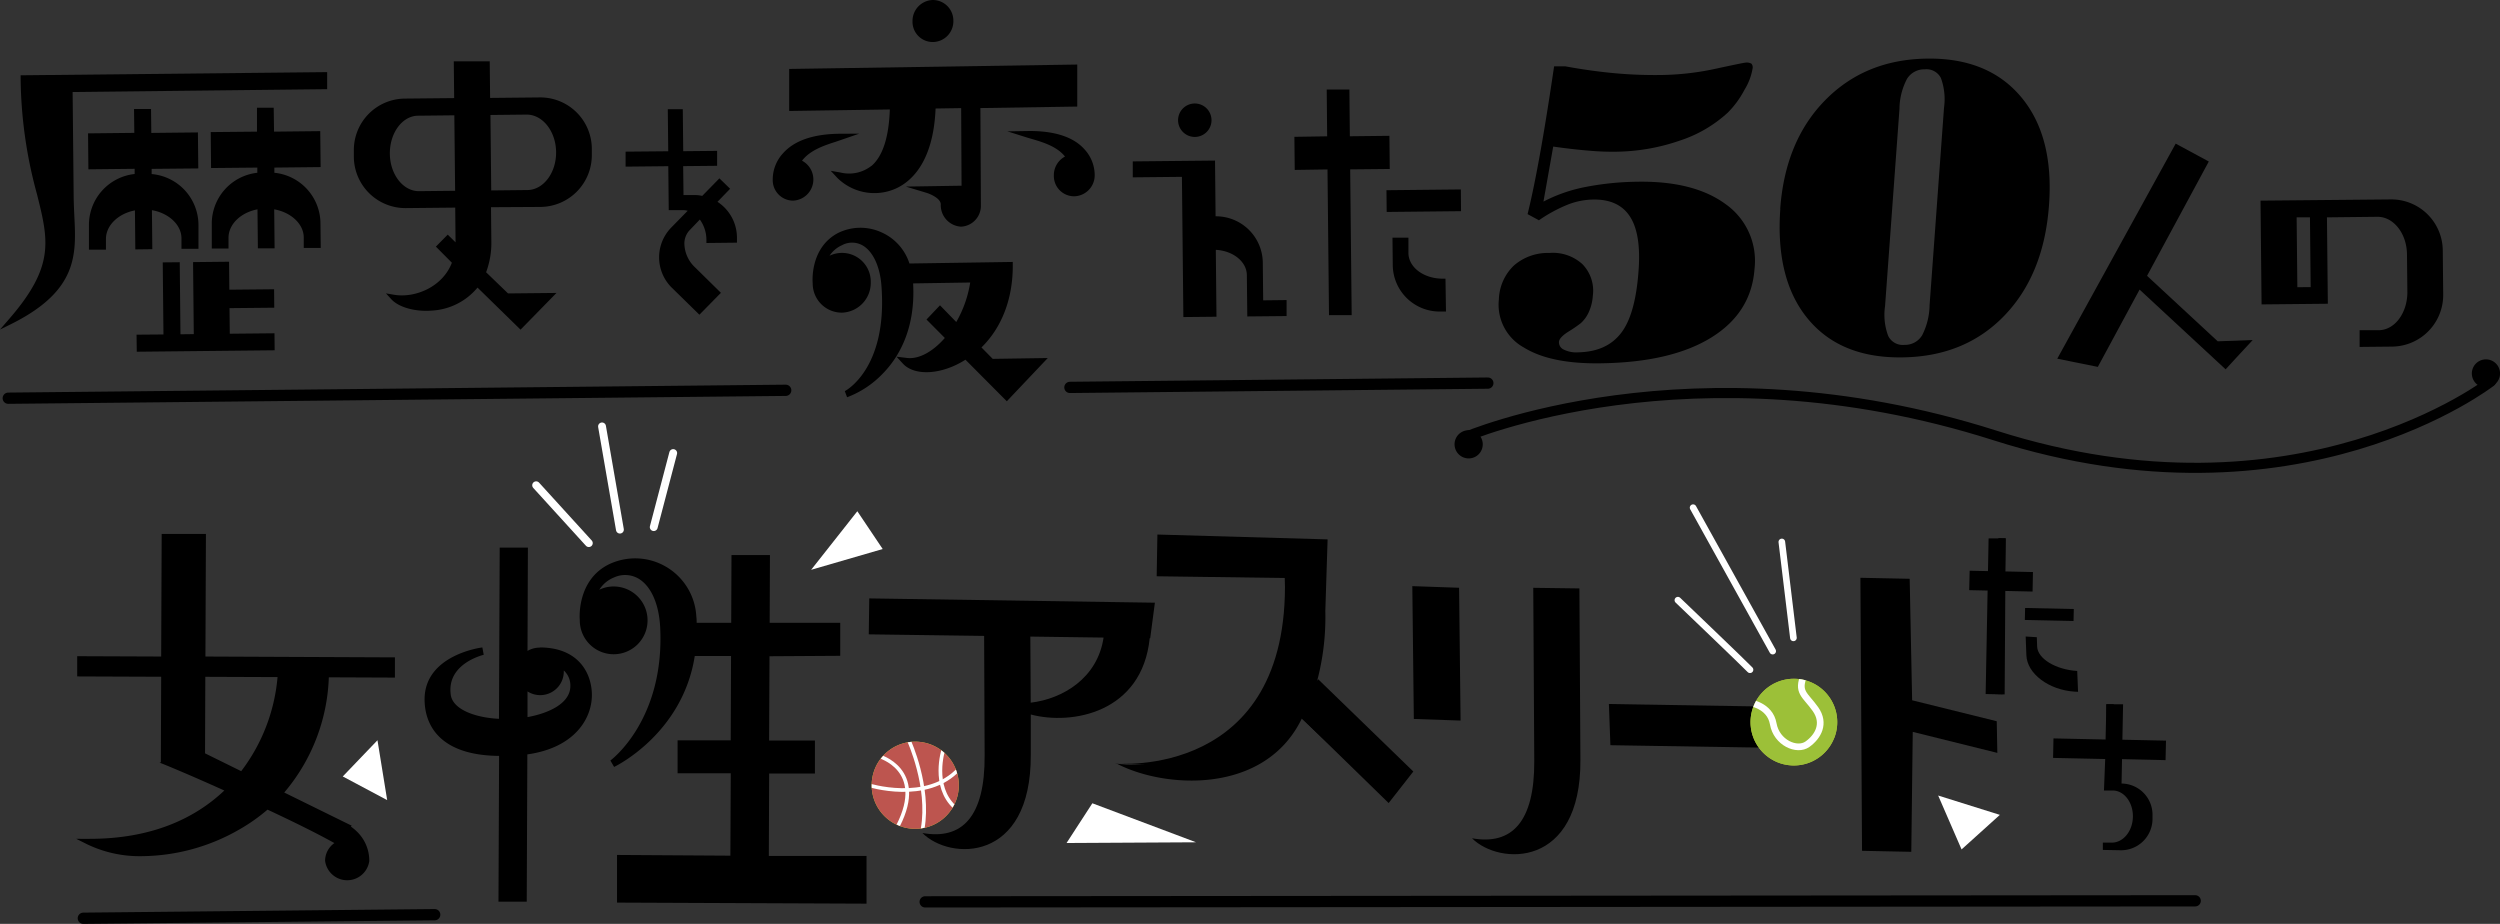 <svg xmlns="http://www.w3.org/2000/svg" xmlns:xlink="http://www.w3.org/1999/xlink" viewBox="0 0 448.57 165.77"><rect x="0" y="0" width="448.57" height="165.77" fill="#333333" stroke="none"/><defs><style>.cls-1,.cls-10,.cls-14,.cls-2,.cls-4,.cls-5,.cls-6{fill:none;}.cls-2,.cls-6{stroke:#000;}.cls-2,.cls-4,.cls-5,.cls-6{stroke-linecap:round;}.cls-10,.cls-14,.cls-2,.cls-4,.cls-5,.cls-6{stroke-miterlimit:10;}.cls-2{stroke-width:2.02px;}.cls-3{fill:#fff;}.cls-10,.cls-14,.cls-4,.cls-5{stroke:#fff;}.cls-4{stroke-width:1.41px;}.cls-5{stroke-width:1.19px;}.cls-6{stroke-width:1.81px;}.cls-7{fill:#b9c536;}.cls-8{fill:#9cc038;}.cls-9{clip-path:url(#clip-path);}.cls-10{stroke-width:1.2px;}.cls-11{fill:#c6d432;}.cls-12{fill:#bd554f;}.cls-13{clip-path:url(#clip-path-2);}.cls-14{stroke-width:0.66px;}</style><clipPath id="clip-path"><path class="cls-1" d="M314.64,126.69a7.78,7.78,0,1,0,10.11-4.37,8,8,0,0,0-2.06-.5,7.77,7.77,0,0,0-8.05,4.87"/></clipPath><clipPath id="clip-path-2"><path class="cls-1" d="M156.5,139.63a7.82,7.82,0,1,0,9-6.46l-.45-.06a7.83,7.83,0,0,0-8.53,6.52"/></clipPath></defs><title>アセット 2</title><g id="レイヤー_2" data-name="レイヤー 2"><g id="文字"><path d="M429,35.78,405.6,36l.19,18.62,11.89-.12L417.52,39l9.09-.1c2.87,0,5.23,3,5.27,6.72l.07,6.8c0,3.74-2.26,6.8-5.14,6.83l-3.43,0,0,3,5.88-.06a9.26,9.26,0,0,0,9.12-9.38l-.08-8A9.23,9.23,0,0,0,429,35.78M412.21,51.53,412.08,39l2.39,0,.13,12.52Z"/><polygon points="397.92 61.24 385.24 49.49 396.32 28.98 390.38 25.77 369.13 64.36 376.41 65.83 383.9 51.96 394.84 62.1 399.34 66.27 401.2 64.24 404.2 61.01 397.92 61.24"/><path d="M276.09,39.5l-2-1.08q1-4,2.2-10.63t2.56-15.89l2,0q4.74.87,9.12,1.26a79.53,79.53,0,0,0,8.51.29,49,49,0,0,0,9.56-1.16c3.24-.7,5-1.06,5.21-1.06a1.78,1.78,0,0,1,1,.19,1,1,0,0,1,.22.83,10.59,10.59,0,0,1-1.46,3.86A16.79,16.79,0,0,1,310,20.22a23.48,23.48,0,0,1-8.57,5,36.14,36.14,0,0,1-11.36,2,46.44,46.44,0,0,1-5-.19c-1.84-.15-4-.39-6.38-.73l-1.75,9.87a27.64,27.64,0,0,1,7.23-2.56,51.57,51.57,0,0,1,9.43-1q10.25-.21,16,4a12.46,12.46,0,0,1,5.21,11.64q-.57,7.81-7.66,12.25t-19.52,4.68q-9.31.21-14.21-2.83a8.76,8.76,0,0,1-4.48-8.63,8.79,8.79,0,0,1,2.69-6.07A9.22,9.22,0,0,1,278,45.39a7.84,7.84,0,0,1,5.92,2,6.81,6.81,0,0,1,1.88,5.67,8.46,8.46,0,0,1-.67,2.81A5.89,5.89,0,0,1,283.62,58a23.58,23.58,0,0,1-2.18,1.49c-1.11.7-1.68,1.32-1.72,1.85a1.45,1.45,0,0,0,.87,1.39,5.09,5.09,0,0,0,2.58.49c3.46-.08,6-1.24,7.73-3.51s2.73-6,3.1-11.1q.5-6.68-1.57-9.8c-1.37-2.09-3.64-3.11-6.8-3a13,13,0,0,0-4.42.94,26.35,26.35,0,0,0-5.12,2.8"/><path d="M319.42,37.48q.88-12.13,8-19.43t18.08-7.53q11.12-.24,17.09,6.82t5.06,19.46q-.9,12.38-7.92,19.74t-18.14,7.58q-11.24.24-17.15-6.85t-5-19.79m26.78,17.3,2.59-35.44a11.06,11.06,0,0,0-.55-5.32,2.9,2.9,0,0,0-2.92-1.58,3.62,3.62,0,0,0-3.17,1.71,11.76,11.76,0,0,0-1.35,5.36l-2.59,35.43a10.75,10.75,0,0,0,.57,5.34,2.91,2.91,0,0,0,2.93,1.6,3.58,3.58,0,0,0,3.16-1.73,12.19,12.19,0,0,0,1.33-5.37"/><path d="M49.11,19.33l-3,0,0,4.29-8.3.08.06,6.45,8.3-.08V31A9.18,9.18,0,0,0,38,40.29l0,4.31,3,0,0-1.93c0-2.41,2.17-4.53,5.2-5.11l.07,7,3,0-.07-7c3,.53,5.27,2.61,5.3,5l0,1.93,3.05,0-.05-4.31A9.18,9.18,0,0,0,49.23,31v-.93l8.3-.09-.07-6.45-8.29.09Z"/><path d="M3.7,14A81.06,81.06,0,0,0,6.63,34.82c2.08,8.33,3.23,12.92-4.95,22.37L0,59.13,2.29,58C14,52.06,13.68,45.62,13.34,38.8c-.05-1.07-.1-2.17-.12-3.29l-.19-19L58.7,16l0-3.06-55,.57Z"/><path d="M27.33,44.71l-.07-7c3,.52,5.27,2.6,5.3,5l0,1.93,3.05,0,0-4.32a9.19,9.19,0,0,0-8.4-9.09v-.93l8.37-.08-.07-6.46-8.36.09-.05-4.29-3.05,0,.05,4.28-8.3.09.06,6.45,8.3-.09v.93a9.19,9.19,0,0,0-8.2,9.26l0,4.32,3.05,0,0-1.94c0-2.4,2.18-4.53,5.2-5.11l.07,7Z"/><polygon points="41.1 46.96 34.64 47.03 34.77 59.95 32.38 59.98 32.25 47.05 29.2 47.08 29.33 60.01 24.5 60.05 24.54 63.11 49.28 62.85 49.25 59.8 41.23 59.88 41.18 55.29 49.21 55.21 49.18 51.9 41.15 51.98 41.1 46.96"/><path d="M96.82,17.48l-8.88.09L87.87,11,81.42,11l.07,6.6-8.89.09A9.23,9.23,0,0,0,63.49,27v1.15a9.26,9.26,0,0,0,9.31,9.19l8.88-.09.06,6.16v.07l-1.41-1.38-2.12,2.15,2.87,2.89c-1.66,4.35-6.61,6.38-10.35,5.75l-1.48-.25,1,1.09c1.34,1.42,4.24,2.23,7.21,2a11.43,11.43,0,0,0,8.22-4.13l7.72,7.55,6.45-6.59-8.69.09-3.94-3.8a15.06,15.06,0,0,0,.94-5.67l-.06-6L97,37.13a9.29,9.29,0,0,0,9.19-9.37l0-1.16a9.25,9.25,0,0,0-9.37-9.12M75.16,34.3c-2.84,0-5.18-3-5.21-6.72s2.23-6.8,5.07-6.82l6.5-.07.14,13.54ZM88,20.63l6.5-.07c2.87,0,5.24,3,5.28,6.72s-2.27,6.79-5.14,6.82l-6.5.07Z"/><path d="M128.71,36.24,131,33.87,129.08,32,126,35.15a6.08,6.08,0,0,0-1.52-.15h-1.84l-.06-5.19,6.09-.06,0-2.68-6.08.06-.08-7.54-2.69,0,.08,7.55-7.65.07,0,2.69,7.66-.08.08,7.88,2.51,0a3.46,3.46,0,0,1,.89.12l-2.94,3a7.65,7.65,0,0,0,.11,10.82l4.93,4.83,3.86-3.93L124.74,48a6,6,0,0,1-1.94-4.17,3.47,3.47,0,0,1,1-2.59l1.77-1.85a6.23,6.23,0,0,1,1.18,3.7v.51l5.48-.06v-1a7.68,7.68,0,0,0-3.5-6.33"/><path d="M156.37,29.75a6.49,6.49,0,0,1-5.58,1.2l-1.73-.3,1.21,1.3a9.47,9.47,0,0,0,10.19,2c2.63-1.08,7-4.38,7.41-14.48l4.59-.07.07,13.92-10,.16,3.65,1.1c.68.2,2.62,1,2.62,2.09a3.87,3.87,0,0,0,3.61,4A3.74,3.74,0,0,0,176,37l-.09-17.61,17.38-.27,0-7.54-51.69.79,0,7.54,18.06-.27c-.17,5-1.28,8.42-3.32,10.16"/><path d="M167.41,7.54a3.72,3.72,0,0,0,3.65-3.83A3.69,3.69,0,0,0,167.37,0a3.76,3.76,0,0,0-3.64,3.83,3.63,3.63,0,0,0,3.68,3.71"/><path d="M143.91,28.83c1.44-1.89,4-2.74,6-3.38l.79-.27,3.48-1.2L150.5,24c-4.65.07-8,1.25-10,3.5a6.94,6.94,0,0,0-1.85,4.75A3.67,3.67,0,0,0,142.29,36a3.8,3.8,0,0,0,1.62-7.16"/><path d="M176.1,62.34c3.66-3.57,5.65-8.78,5.62-14.74V47l-18.54.28a9.19,9.19,0,0,0-5.08-5.62,9.08,9.08,0,0,0-7.76.16c-5.07,2.69-4.54,8.82-4.52,9a5.23,5.23,0,0,0,5.24,5.28,5.35,5.35,0,0,0,5.18-5.44,5.16,5.16,0,0,0-7.4-4.77A5.2,5.2,0,0,1,151.07,44a3.81,3.81,0,0,1,3.8.09c1.89,1.16,3.12,4,3.31,7.56,1,14.61-6.53,18.5-6.6,18.53l.41,1.1a17.32,17.32,0,0,0,6.4-4.24c2.76-2.81,5.91-7.89,5.45-16.19l10.24-.16a20.54,20.54,0,0,1-2.5,7.09l-2.92-3-2.42,2.55,3.29,3.31c-2.28,2.6-4.85,3.92-7,3.56L160.86,64,162,65.24c2.12,2.3,7,2,11.23-.7L180.65,72,188,64.24l-9.88.15Z"/><path d="M184.42,23.51l-3.66.06,3.49,1.1.84.25c2,.58,4.58,1.36,6,3.17a3.78,3.78,0,0,0-2,3.41,3.64,3.64,0,0,0,3.68,3.72,3.77,3.77,0,0,0,3.65-3.81,6.87,6.87,0,0,0-1.9-4.69c-2-2.2-5.46-3.28-10.15-3.21"/><path d="M214.38,24.57a3,3,0,1,0-3-2.95,3,3,0,0,0,3,2.95"/><path d="M226.58,47.13a8.4,8.4,0,0,0-8.47-8.32l-.1-10-14.76.15,0,2.86,8.82-.09.26,25.16,5.94-.06-.12-12c3.09.16,5.55,2.12,5.57,4.53l.08,7.42,7.05-.07,0-2.87-4.2.05Z"/><polygon points="242.12 16.06 238.05 16.07 238.13 24.46 232.25 24.55 232.31 30.49 238.19 30.4 238.46 56.55 242.53 56.54 242.26 30.39 249.36 30.32 249.3 24.37 242.2 24.45 242.12 16.06"/><polygon points="248.77 34.13 248.81 38.03 262.15 37.89 262.12 33.99 248.77 34.13"/><path d="M252.71,45.38l0-2.73-2.86,0,.05,4.94a8.41,8.41,0,0,0,8.49,8.31h1.06L259.36,50h-.51c-3.36,0-6.11-2-6.14-4.61"/><line class="cls-2" x1="1.48" y1="71.45" x2="140.98" y2="70.03"/><line class="cls-2" x1="14.95" y1="164.76" x2="78" y2="164.12"/><line class="cls-2" x1="166" y1="161.82" x2="393.88" y2="161.63"/><line class="cls-2" x1="191.97" y1="69.51" x2="266.96" y2="68.74"/><polygon points="353.41 102.4 358.44 102.51 358.56 96.56 359.87 96.59 359.75 102.53 364.77 102.64 364.7 106.14 359.67 106.03 359.28 124.56 357.97 124.53 358.36 106 353.33 105.89 353.41 102.4"/><path d="M377.73,136.19l-9.35-.2.07-3.5,9.35.2.14-6.34,1.31,0-.14,6.34,9.53.2-.08,3.5-9.52-.21-.17,4.41,1.88,0a5.6,5.6,0,0,1,5.47,5.71v.75a5.64,5.64,0,0,1-5.72,5.51l-3.19-.06,0-1.31,1.62,0c2,0,3.71-2,3.77-4.6s-1.56-4.71-3.57-4.75l-1.62,0Z"/><path d="M176.58,114.1l-20.7-.28.09-6.45,51.25.77-.84,6.37h-.09c-1.36,13.37-13.95,15.66-21.34,13.69l0,7.21c.12,19.49-14.56,19-19.45,14.05,7.12,1.29,11.24-2.89,11.17-13.91Zm21.43.3-13.14-.18.07,11.86c5.75-.68,12-4.41,13.07-11.68"/><path d="M200.2,137c8.74,1.05,30.61.25,30.44-27.29l-.1-6-23-.31.13-7.49,30.54.87-.41,12.89a44.62,44.62,0,0,1-2.25,15.13L252,140.29l-2.76,3.43-15.66-14.79c-6.68,13.81-24.88,12.55-33.36,8"/><path d="M253.68,129l-.27-23.83,8.39.29.27,23.83Zm21.43-23.53,8.28.11.18,30.77c.12,19.49-14.56,18.95-19.45,14.06,7.12,1.28,11.24-2.9,11.17-13.92Z"/><polygon points="342.65 103.85 343.09 125.65 358.27 129.41 358.38 135.09 343.2 131.32 342.94 152.84 334.1 152.66 333.81 103.67 342.65 103.85"/><path d="M70.86,121.58l0-3.63-34-.15.09-22-7.94,0-.09,22-15.07-.06,0,3.63,15.07.06-.06,15.35-.25.06c.35.09,5.33,2.15,11.64,5-5.27,5-13.08,8.72-24.36,8.67H13.68l2,1a21.75,21.75,0,0,0,9.82,2.11A35.58,35.58,0,0,0,43,148.8a32.29,32.29,0,0,0,5-3.53c4.27,2,8.55,4.08,12,6a3.91,3.91,0,0,0-1.67,3.17,4,4,0,0,0,7.93.06,7.25,7.25,0,0,0-2-5.07,8.8,8.8,0,0,0-1.3-1.12l.14-.16L51,142.2a33.63,33.63,0,0,0,8-20.67Zm-21.06-.09a32.48,32.48,0,0,1-6.52,16.88l-6.49-3.2.05-13.73Z"/><polygon class="cls-3" points="67.73 132.82 61.5 139.32 69.47 143.56 67.73 132.82"/><polygon class="cls-3" points="145.54 102.24 153.83 91.73 158.38 98.51 145.54 102.24"/><polygon class="cls-3" points="196 144.13 214.61 151.13 191.37 151.26 196 144.13"/><polygon class="cls-3" points="347.76 142.74 358.83 146.21 351.96 152.41 347.76 142.74"/><path d="M200.2,137s31.25,2.9,30.34-33.32l2.69-.07-3.79,26.3-11.45,8Z"/><polygon points="236.51 121.87 253.59 138.43 249.16 144.09 232.2 127.55 236.51 121.87"/><polygon points="359.87 96.59 356.81 96.61 356.28 124.53 359.69 124.6 359.87 96.59"/><path d="M372.24,124.1c-4.67-.3-8.53-3.25-8.65-6.52l-.13-3.37,2,.12.06,1.69c.08,2.15,3.31,4.13,7.19,4.37l.15,3.74Z"/><rect x="366.66" y="105.89" width="2.15" height="8.74" transform="translate(249.64 475.56) rotate(-88.78)"/><polygon points="377.94 126.36 380.94 126.37 380.66 140.86 378.19 140.88 377.94 126.36"/><polygon points="320.4 134.22 288.95 133.71 288.68 126.32 320.12 126.83 320.4 134.22"/><line class="cls-4" x1="105.65" y1="97.45" x2="96.2" y2="87.07"/><line class="cls-4" x1="111.23" y1="95.03" x2="108.02" y2="76.51"/><line class="cls-4" x1="117.3" y1="94.58" x2="120.79" y2="81.29"/><path class="cls-5" d="M314,120.17c-.61-.68-12.94-12.48-12.94-12.48"/><line class="cls-5" x1="318.07" y1="116.83" x2="303.79" y2="91.09"/><line class="cls-5" x1="321.79" y1="114.45" x2="319.71" y2="97.24"/><path class="cls-6" d="M262.67,78.51s40.86-17.73,95.28-.38,89-9.66,89-9.66"/><path d="M266,80.21a2.53,2.53,0,1,0-2.94,2,2.52,2.52,0,0,0,2.94-2"/><path d="M448.53,67.5a2.53,2.53,0,1,0-2.94,2,2.53,2.53,0,0,0,2.94-2"/><path class="cls-7" d="M329.11,132.43A7.78,7.78,0,1,0,319,136.8a7.78,7.78,0,0,0,10.1-4.37"/><path class="cls-8" d="M329.11,132.43A7.78,7.78,0,1,0,319,136.8a7.78,7.78,0,0,0,10.1-4.37"/><g class="cls-9"><path class="cls-10" d="M313.85,126.07s3.73.43,4.32,3.81,4.25,5,6.14,3.65,3.26-3.71,1.43-6.3-3.39-3-2-6.19"/></g><path class="cls-11" d="M171.94,142.15a7.82,7.82,0,1,0-9,6.46,7.83,7.83,0,0,0,9-6.46"/><path class="cls-12" d="M171.94,142.15a7.82,7.82,0,1,0-9,6.46,7.83,7.83,0,0,0,9-6.46"/><g class="cls-13"><path class="cls-14" d="M157.69,135.68s8.6,2.35,3.47,12.44"/><path class="cls-14" d="M163.11,132.93s3.76,8.19,2.44,15.77"/><path class="cls-14" d="M169.26,134.53s-2.09,6.53,2.05,10.31"/><path class="cls-14" d="M155.71,140.84s10.65,3.41,16.4-2.92"/></g><path d="M96.86,116.2a4.37,4.37,0,0,0-2.21.59l.07-18.54-5.06,0L89.53,129l1,0c-4.65,0-9.45-1.54-9.67-4.51-.62-5.37,5.66-6.93,5.93-7l-.24-1.32c-.1,0-10.33,1.3-10.37,9.28,0,4.66,2.73,10.09,13.37,10.18l-.11,26.15,5.07,0,.11-26.42c8.51-1.2,11.57-6.44,11.58-10.63,0-3.93-2.4-8.53-9.29-8.56m4.26,4.14a3.63,3.63,0,0,1,1.17,2.78c0,3.1-3.85,4.88-7.69,5.58v-4.61a4.23,4.23,0,0,0,6.51-3.59v-.16"/><path d="M150.76,117.67l0-5.92-12.66,0,.05-12.16-6.9,0-.05,12.16-6.2,0c0-.36,0-.72-.06-1.12a11,11,0,0,0-5.54-9,10.93,10.93,0,0,0-10.09-.4c-5.86,2.85-5.31,9.81-5.28,10a6.08,6.08,0,1,0,6.11-6,5.84,5.84,0,0,0-2.61.59,5.52,5.52,0,0,1,2.6-2.19,4.76,4.76,0,0,1,4.53.25c2.18,1.36,3.56,4.49,3.79,8.58.89,16.72-8.83,23.93-8.93,24l.67,1.15c.13-.06,12.27-5.89,14.47-19.9l6.51,0-.06,15.12-9.53,0,0,5.91,9.54,0-.07,14.79-20.34-.13,0,8.55,44.77.19,0-8.56-17.53,0,.06-14.79,8.21,0,0-5.92-8.22,0,.07-15.12Z"/></g></g></svg>